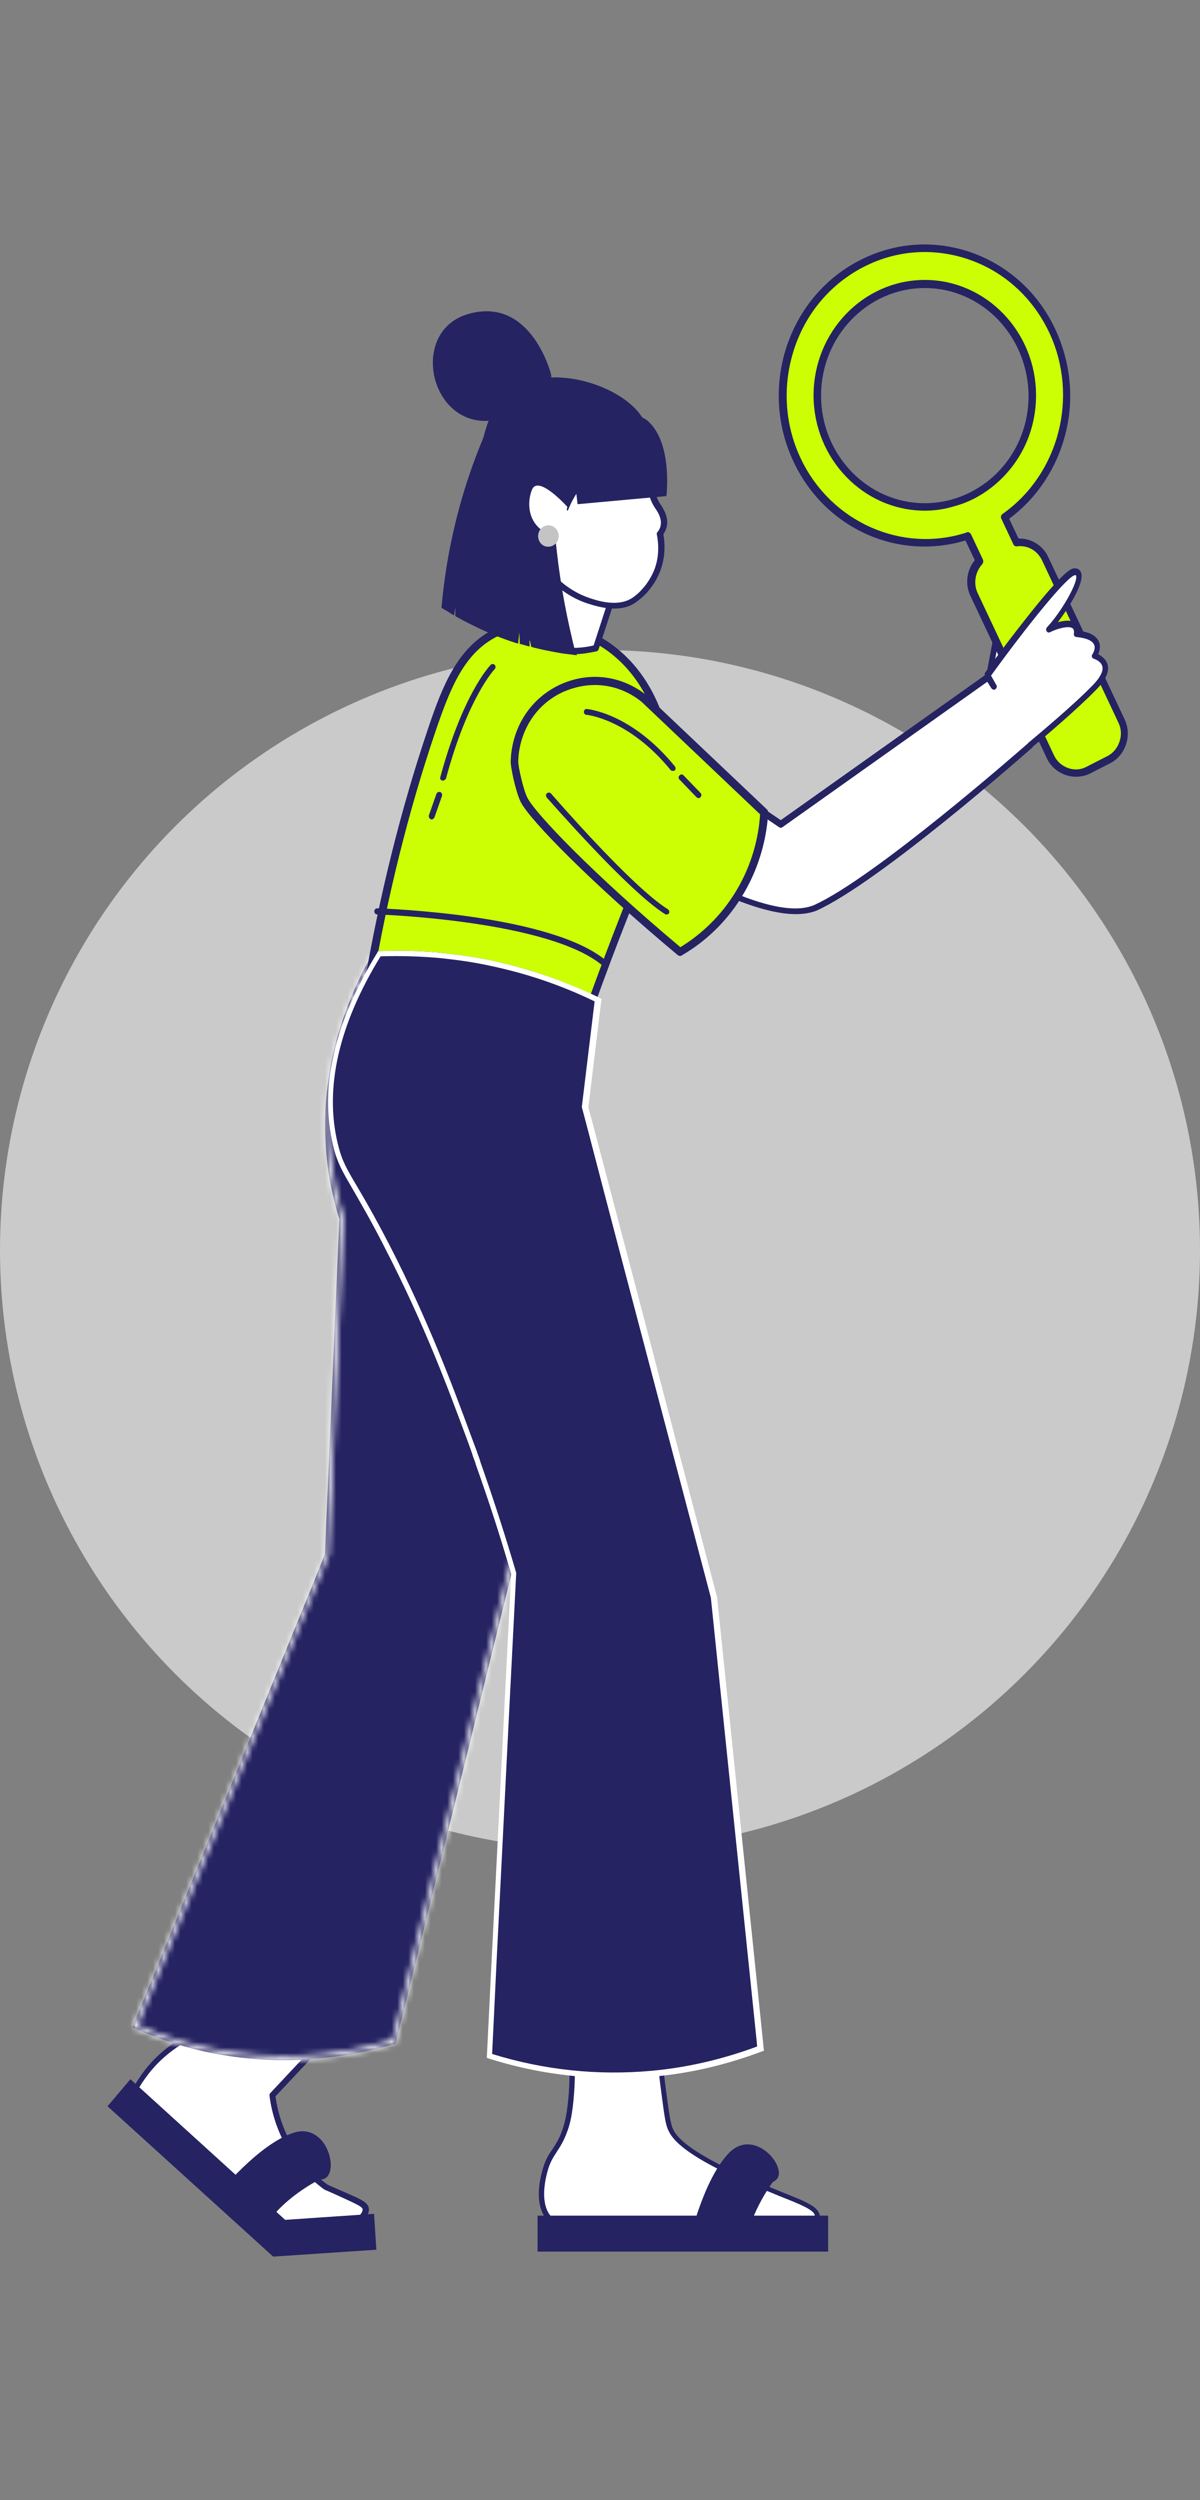 <svg width="216" height="450" viewBox="0 0 216 450" fill="none" xmlns="http://www.w3.org/2000/svg">
<rect x="0" y="0" width="216" height="450" fill="#808080" stroke="none"/>
<circle cx="108" cy="225" r="108" fill="#CACACA"/>
<path d="M177.891 122.424C177.891 122.424 179.916 112.1 180.253 108.95C180.59 105.8 183.29 108.25 183.29 110.35C183.29 112.45 184.64 116.3 184.64 117.991C184.584 119.741 177.891 122.424 177.891 122.424Z" fill="white"/>
<path d="M177.879 123.001C177.766 123.001 177.654 122.943 177.541 122.885C177.373 122.768 177.316 122.535 177.373 122.36C177.373 122.243 179.398 111.977 179.735 108.944C179.96 107.078 180.916 106.961 181.31 106.961C182.547 107.019 183.785 108.769 183.785 110.402C183.785 111.452 184.122 112.969 184.516 114.427C184.854 115.827 185.135 117.168 185.135 118.043C185.135 120.027 179.735 122.301 178.104 122.943C177.991 122.943 177.935 123.001 177.879 123.001ZM181.197 108.011C180.916 108.011 180.804 108.536 180.747 109.002C180.466 111.569 179.116 118.918 178.554 121.543C181.366 120.318 184.066 118.743 184.066 117.985C184.066 117.227 183.785 115.944 183.447 114.602C183.11 113.085 182.716 111.452 182.716 110.286C182.716 109.236 181.76 108.011 181.197 108.011Z" fill="#252362"/>
<path d="M201.851 129.712L188.126 100.547C187.17 98.506 185.033 97.397 182.952 97.631L180.814 93.081C191.164 85.79 195.045 71.558 189.42 59.542C183.233 46.36 167.934 40.935 155.222 47.351C142.51 53.767 137.279 69.633 143.466 82.815C149.091 94.773 162.309 100.372 174.177 96.464L176.314 101.014C174.852 102.589 174.402 104.98 175.358 107.022L189.083 136.186C190.32 138.811 193.357 139.861 195.888 138.636L199.544 136.77C202.019 135.486 203.032 132.278 201.851 129.712ZM171.421 90.573C169.846 90.981 168.159 91.215 166.471 91.215C155.784 91.215 147.122 82.232 147.122 71.15C147.122 60.067 155.784 51.084 166.471 51.084C177.158 51.084 185.82 60.067 185.82 71.15C185.82 77.682 182.783 83.515 178.114 87.19C176.089 88.765 173.84 89.931 171.421 90.573Z" fill="#CCFF03"/>
<path d="M193.632 139.803C193.014 139.803 192.339 139.686 191.72 139.453C190.257 138.928 189.076 137.878 188.401 136.42L174.677 107.255C173.665 105.155 174.002 102.589 175.464 100.839L173.777 97.281C167.984 99.031 161.74 98.681 156.172 96.231C150.322 93.665 145.597 88.998 142.841 83.107C139.748 76.574 139.354 69.166 141.604 62.342C143.91 55.459 148.635 49.918 154.934 46.768C161.234 43.56 168.377 43.152 174.958 45.485C181.595 47.876 186.939 52.776 189.976 59.309C192.732 65.258 193.407 71.966 191.72 78.324C190.145 84.39 186.545 89.756 181.652 93.373L183.339 96.931C185.589 96.873 187.726 98.156 188.683 100.256L202.407 129.42C203.082 130.82 203.194 132.453 202.688 133.97C202.182 135.486 201.169 136.711 199.763 137.411L196.107 139.278C195.376 139.628 194.476 139.803 193.632 139.803ZM174.171 95.764C174.396 95.764 174.677 95.939 174.79 96.173L176.927 100.722C177.039 101.014 176.983 101.306 176.814 101.539C175.521 102.939 175.183 105.039 175.971 106.73L189.695 135.895C190.201 137.003 191.101 137.819 192.226 138.228C193.351 138.636 194.532 138.578 195.601 137.994L199.257 136.128C200.326 135.603 201.113 134.67 201.507 133.503C201.901 132.337 201.844 131.112 201.282 130.003L187.558 100.839C186.714 99.089 184.97 98.097 183.058 98.331C182.777 98.389 182.495 98.214 182.383 97.922L180.245 93.373C180.077 93.081 180.189 92.673 180.47 92.498C190.651 85.323 194.251 71.325 188.851 59.834C185.926 53.651 180.864 48.984 174.565 46.768C168.265 44.551 161.515 44.96 155.553 47.993C149.591 51.026 145.091 56.276 142.954 62.809C140.816 69.341 141.21 76.341 144.135 82.524C149.535 93.956 162.359 99.672 174.058 95.823C174.058 95.764 174.115 95.764 174.171 95.764ZM166.465 91.915C155.44 91.915 146.441 82.582 146.441 71.15C146.441 59.717 155.44 50.384 166.465 50.384C177.489 50.384 186.489 59.717 186.489 71.15C186.489 77.741 183.564 83.749 178.502 87.715C176.421 89.348 174.115 90.515 171.64 91.156C169.896 91.681 168.209 91.915 166.465 91.915ZM166.465 51.843C156.172 51.843 147.791 60.534 147.791 71.208C147.791 81.882 156.172 90.573 166.465 90.573C168.096 90.573 169.727 90.34 171.246 89.931C173.552 89.29 175.746 88.182 177.658 86.723C182.383 83.049 185.139 77.391 185.139 71.266C185.083 60.534 176.758 51.843 166.465 51.843Z" fill="#252362"/>
<path d="M64.605 360.4C59.401 365.975 54.197 371.55 48.99 377.067C49.277 379.154 49.994 382.85 52.355 386.739C54.472 390.293 57.074 392.472 58.659 393.604C60.505 394.368 62.067 395.092 63.398 395.712C64.96 396.436 65.657 396.802 65.809 397.494C65.98 398.536 64.577 399.615 64.091 399.995C62.364 401.327 60.628 401.49 58.669 401.726C50.615 402.74 49.222 403 47.356 401.886C46.947 401.619 46.768 401.454 45.229 400.145C36.382 392.149 35.705 391.138 32.654 388.986C30.366 387.371 29.854 387.286 28.368 385.915C26.703 384.379 23.612 381.528 23.807 378.01C23.886 376.427 24.613 375.331 25.815 373.68C27.013 371.972 29.282 369.263 33.267 367.034C38.931 361.607 44.593 356.179 50.257 350.751C55.058 353.967 59.803 357.185 64.605 360.4Z" fill="white"/>
<path d="M51.273 403.11C49.252 403.233 48.284 403.058 47.174 402.365C46.709 402.101 46.471 401.882 44.988 400.569C41.726 397.67 39.582 395.637 38.037 394.212C35.362 391.744 34.352 390.812 32.472 389.465C31.594 388.875 31.006 388.444 30.481 388.125C29.606 387.593 29.078 387.216 28.07 386.342C26.347 384.752 23.137 381.791 23.374 378.037C23.5 376.276 24.332 375.057 25.478 373.409C27.406 370.663 29.926 368.406 33.036 366.64L49.973 350.419C50.131 350.234 50.412 350.217 50.59 350.381L64.939 360.03C65.058 360.14 65.12 360.253 65.186 360.424C65.196 360.599 65.147 360.719 65.041 360.842L49.584 377.324C50.05 380.568 51.133 383.775 52.867 386.534C54.482 389.182 56.526 391.454 58.993 393.233C60.551 393.899 62.113 394.622 63.672 395.287C65.234 396.011 66.162 396.48 66.383 397.402C66.631 398.789 65.062 399.936 64.468 400.381C62.632 401.778 60.786 402.007 58.828 402.243L57.375 402.448C54.522 402.796 52.62 403.028 51.273 403.11ZM50.309 351.392L33.588 367.424C33.532 367.428 33.535 367.486 33.479 367.489C30.477 369.191 28.067 371.382 26.188 374.009C24.989 375.718 24.368 376.691 24.279 378.099C24.068 381.326 27.043 384.126 28.648 385.606C29.54 386.429 30.065 386.747 30.884 387.282C31.409 387.601 31.997 388.033 32.875 388.622C34.87 390.021 35.88 390.953 38.559 393.479C40.104 394.905 42.247 396.937 45.51 399.836C46.993 401.149 47.171 401.313 47.521 401.526C49.152 402.479 50.381 402.288 57.094 401.471L58.547 401.266C60.505 401.031 62.127 400.816 63.748 399.607C65.099 398.59 65.29 397.994 65.27 397.645C65.191 397.24 64.554 396.928 63.163 396.253C61.602 395.53 60.039 394.806 58.481 394.141C58.425 394.144 58.421 394.086 58.365 394.089C55.78 392.201 53.617 389.819 51.939 387.057C50.136 384.069 48.927 380.636 48.504 377.156C48.494 376.981 48.544 376.861 48.65 376.738L63.839 360.506L50.309 351.392Z" fill="#252362"/>
<path d="M57.574 392.034C57.574 392.034 50.719 395.313 47.641 400.643L39.335 395.243C39.335 395.243 46.6 386.27 52.845 384.138C59.146 382.003 61.148 392.46 57.574 392.034Z" fill="#252362"/>
<path d="M47.682 400.93L38.966 395.264L39.125 395.079C39.442 394.709 46.495 385.982 52.744 383.908C54.788 383.2 56.621 383.732 58.011 385.401C59.405 387.128 59.953 389.842 59.194 391.349C58.837 392.013 58.292 392.339 57.556 392.266C56.898 392.598 50.66 395.84 47.784 400.749L47.682 400.93ZM39.636 395.165L47.533 400.296C50.677 395.138 57.364 391.869 57.417 391.807L57.473 391.804L57.529 391.8C58.097 391.883 58.477 391.626 58.787 391.14C59.398 389.992 59.088 387.498 57.635 385.716C56.422 384.211 54.761 383.728 52.882 384.368C47.298 386.226 40.799 393.808 39.636 395.165Z" fill="#252362"/>
<path d="M23.447 374.641L51.186 399.844L66.956 398.771L67.342 404.592L57.187 405.324L49.218 405.866L43.217 400.385L19.699 379.076L23.447 374.641Z" fill="#252362"/>
<path d="M49.171 406.165L19.355 379.101L23.473 374.234L51.331 399.547L67.325 398.46L67.748 404.922L49.171 406.165ZM20.197 379.05L43.481 400.198L49.419 405.566L67.153 404.373L66.8 399.135L51.142 400.201L23.523 375.108L20.197 379.05Z" fill="#252362"/>
<path d="M100.46 183.043C98.887 205.928 97.369 228.809 95.795 251.694C95.337 258.501 94.878 265.307 94.42 272.113C87.366 300.648 80.368 329.179 73.311 357.656C72.482 360.92 71.71 364.181 70.882 367.445C63.793 369.569 51.931 371.925 37.972 369.09C32.673 368.009 28.074 366.359 24.26 364.662C26.584 358.97 28.905 353.219 31.229 347.527C34.144 340.338 37.115 333.146 40.03 325.957C44.13 315.833 48.286 305.705 52.386 295.581C54.462 290.488 56.542 285.454 58.562 280.364C58.665 280.183 58.711 280.005 58.813 279.823C59.433 265.937 59.997 252.053 60.617 238.167C60.881 231.898 61.144 225.63 61.461 219.3C60.913 217.58 60.411 215.682 60.011 213.602C59.536 211.177 59.163 208.57 59.007 205.833C58.039 189.764 64.143 177.239 67.791 171.058C78.716 175.012 89.588 179.027 100.46 183.043Z" fill="#252362"/>
<mask id="path-13-inside-1_16716_122007" fill="white">
<path d="M55.082 370.68C49.301 371.031 43.589 370.617 37.95 369.498C33.279 368.555 28.63 367.025 24.183 365.074L23.836 364.92L53.592 291.825C55.177 287.989 56.758 284.095 58.286 280.263C58.333 280.085 58.438 279.961 58.484 279.783L61.086 219.437C60.531 217.601 60.029 215.703 59.64 213.799C59.098 211.202 58.781 208.591 58.632 205.971C57.727 191.008 62.939 178.654 67.459 170.959L67.611 170.658L100.855 182.842L94.778 272.265L71.197 367.833L70.975 367.905C65.713 369.451 60.358 370.36 55.082 370.68ZM24.826 364.509C29.102 366.412 33.576 367.835 38.076 368.731C48.73 370.89 59.684 370.401 70.596 367.169L94.091 272.073L100.095 183.355L67.997 171.511C63.587 179.141 58.582 191.19 59.411 205.807C59.56 208.427 59.877 211.038 60.412 213.518C60.802 215.423 61.248 217.324 61.859 219.157L61.862 219.215L59.224 279.914L59.171 279.975C59.069 280.157 59.023 280.335 58.92 280.516C57.336 284.352 55.754 288.246 54.226 292.079L24.826 364.509Z"/>
</mask>
<path d="M55.082 370.68C49.301 371.031 43.589 370.617 37.95 369.498C33.279 368.555 28.63 367.025 24.183 365.074L23.836 364.92L53.592 291.825C55.177 287.989 56.758 284.095 58.286 280.263C58.333 280.085 58.438 279.961 58.484 279.783L61.086 219.437C60.531 217.601 60.029 215.703 59.64 213.799C59.098 211.202 58.781 208.591 58.632 205.971C57.727 191.008 62.939 178.654 67.459 170.959L67.611 170.658L100.855 182.842L94.778 272.265L71.197 367.833L70.975 367.905C65.713 369.451 60.358 370.36 55.082 370.68ZM24.826 364.509C29.102 366.412 33.576 367.835 38.076 368.731C48.73 370.89 59.684 370.401 70.596 367.169L94.091 272.073L100.095 183.355L67.997 171.511C63.587 179.141 58.582 191.19 59.411 205.807C59.56 208.427 59.877 211.038 60.412 213.518C60.802 215.423 61.248 217.324 61.859 219.157L61.862 219.215L59.224 279.914L59.171 279.975C59.069 280.157 59.023 280.335 58.92 280.516C57.336 284.352 55.754 288.246 54.226 292.079L24.826 364.509Z" fill="#252362"/>
<path d="M37.95 369.498L37.346 372.44L37.356 372.442L37.95 369.498ZM24.183 365.074L22.955 367.816L22.962 367.82L22.969 367.823L24.183 365.074ZM23.836 364.92L21.059 363.797L19.964 366.486L22.608 367.662L23.836 364.92ZM53.592 291.825L50.821 290.688L50.818 290.695L50.815 290.702L53.592 291.825ZM58.286 280.263L61.072 281.365L61.142 281.189L61.189 281.006L58.286 280.263ZM58.484 279.783L61.387 280.527L61.467 280.219L61.481 279.901L58.484 279.783ZM61.086 219.437L64.083 219.555L64.105 219.046L63.957 218.559L61.086 219.437ZM59.64 213.799L62.578 213.186L62.576 213.175L59.64 213.799ZM58.632 205.971L61.627 205.789L61.626 205.778L58.632 205.971ZM67.459 170.959L70.043 172.472L70.092 172.388L70.136 172.302L67.459 170.959ZM67.611 170.658L68.652 167.84L66.141 166.919L64.933 169.315L67.611 170.658ZM100.855 182.842L103.847 183.034L103.999 180.795L101.896 180.024L100.855 182.842ZM94.778 272.265L97.69 272.974L97.752 272.719L97.77 272.457L94.778 272.265ZM71.197 367.833L72.113 370.687L73.707 370.17L74.108 368.542L71.197 367.833ZM70.975 367.905L71.81 370.784L71.851 370.772L71.891 370.759L70.975 367.905ZM24.826 364.509L22.048 363.389L20.957 366.076L23.598 367.252L24.826 364.509ZM38.076 368.731L38.682 365.79L38.672 365.788L38.076 368.731ZM70.596 367.169L71.437 370.046L73.093 369.555L73.507 367.878L70.596 367.169ZM94.091 272.073L97.003 272.783L97.066 272.527L97.084 272.264L94.091 272.073ZM100.095 183.355L103.088 183.547L103.239 181.313L101.143 180.54L100.095 183.355ZM67.997 171.511L69.044 168.695L66.672 167.82L65.402 170.016L67.997 171.511ZM60.412 213.518L63.351 212.905L63.347 212.89L63.344 212.874L60.412 213.518ZM61.859 219.157L64.853 218.975L64.831 218.576L64.704 218.198L61.859 219.157ZM61.862 219.215L64.858 219.334L64.865 219.184L64.856 219.034L61.862 219.215ZM59.224 279.914L61.498 281.861L62.175 281.071L62.22 280.032L59.224 279.914ZM59.171 279.975L56.897 278.028L56.705 278.252L56.56 278.509L59.171 279.975ZM58.92 280.516L56.309 279.05L56.219 279.21L56.149 279.379L58.92 280.516ZM54.226 292.079L57.004 293.199L57.008 293.19L57.011 293.182L54.226 292.079ZM54.912 367.685C49.395 368.02 43.941 367.626 38.545 366.555L37.356 372.442C43.238 373.609 49.206 374.042 55.252 373.676L54.912 367.685ZM38.555 366.557C34.117 365.66 29.672 364.201 25.396 362.325L22.969 367.823C27.588 369.849 32.44 371.449 37.346 372.44L38.555 366.557ZM25.41 362.332L25.064 362.177L22.608 367.662L22.955 367.816L25.41 362.332ZM26.613 366.042L56.369 292.948L50.815 290.702L21.059 363.797L26.613 366.042ZM56.363 292.962C57.953 289.115 59.538 285.21 61.072 281.365L55.501 279.16C53.977 282.981 52.401 286.863 50.821 290.688L56.363 292.962ZM61.189 281.006C61.151 281.151 61.108 281.262 61.08 281.326C61.057 281.377 61.038 281.415 61.062 281.365C61.076 281.34 61.133 281.227 61.19 281.096C61.252 280.954 61.327 280.761 61.387 280.527L55.581 279.04C55.619 278.894 55.663 278.784 55.691 278.72C55.713 278.668 55.733 278.631 55.708 278.68C55.695 278.706 55.637 278.819 55.581 278.949C55.519 279.092 55.444 279.285 55.383 279.519L61.189 281.006ZM61.481 279.901L64.083 219.555L58.09 219.32L55.488 279.665L61.481 279.901ZM63.957 218.559C63.422 216.789 62.946 214.981 62.578 213.186L56.701 214.411C57.113 216.425 57.64 218.414 58.215 220.316L63.957 218.559ZM62.576 213.175C62.069 210.742 61.768 208.282 61.627 205.789L55.638 206.152C55.794 208.901 56.128 211.661 56.703 214.422L62.576 213.175ZM61.626 205.778C60.769 191.612 65.705 179.858 70.043 172.472L64.874 169.446C60.173 177.451 54.685 190.404 55.639 206.164L61.626 205.778ZM70.136 172.302L70.288 172L64.933 169.315L64.782 169.617L70.136 172.302ZM66.569 173.476L99.813 185.66L101.896 180.024L68.652 167.84L66.569 173.476ZM97.862 182.65L91.785 272.073L97.77 272.457L103.847 183.034L97.862 182.65ZM91.866 271.557L68.285 367.125L74.108 368.542L97.69 272.974L91.866 271.557ZM70.281 364.98L70.059 365.051L71.891 370.759L72.113 370.687L70.281 364.98ZM70.141 365.026C65.1 366.507 59.969 367.379 54.912 367.685L55.252 373.676C60.747 373.342 66.325 372.396 71.81 370.784L70.141 365.026ZM23.598 367.252C28.073 369.243 32.759 370.734 37.479 371.674L38.672 365.788C34.392 364.936 30.13 363.581 26.054 361.767L23.598 367.252ZM37.469 371.672C48.615 373.931 60.067 373.414 71.437 370.046L69.754 364.292C59.302 367.388 48.844 367.849 38.682 365.79L37.469 371.672ZM73.507 367.878L97.003 272.783L91.18 271.364L67.684 366.459L73.507 367.878ZM97.084 272.264L103.088 183.547L97.103 183.164L91.099 271.882L97.084 272.264ZM101.143 180.54L69.044 168.695L66.95 174.327L99.048 186.171L101.143 180.54ZM65.402 170.016C60.814 177.953 55.543 190.591 56.417 205.988L62.406 205.625C61.621 191.789 66.359 180.329 70.592 173.006L65.402 170.016ZM56.417 205.988C56.573 208.733 56.906 211.501 57.48 214.162L63.344 212.874C62.848 210.574 62.548 208.122 62.406 205.625L56.417 205.988ZM57.474 214.13C57.873 216.082 58.347 218.117 59.013 220.116L64.704 218.198C64.149 216.531 63.731 214.763 63.351 212.905L57.474 214.13ZM58.864 219.338L58.867 219.397L64.856 219.034L64.853 218.975L58.864 219.338ZM58.865 219.096L56.227 279.795L62.22 280.032L64.858 219.334L58.865 219.096ZM56.95 277.966L56.897 278.028L61.445 281.923L61.498 281.861L56.95 277.966ZM56.56 278.509C56.405 278.783 56.303 279.039 56.274 279.109C56.229 279.219 56.257 279.143 56.309 279.05L61.531 281.983C61.686 281.708 61.788 281.453 61.817 281.383C61.862 281.273 61.834 281.349 61.782 281.442L56.56 278.509ZM56.149 279.379C54.56 283.226 52.974 287.132 51.441 290.976L57.011 293.182C58.535 289.361 60.112 285.478 61.691 281.653L56.149 279.379ZM51.448 290.959L22.048 363.389L27.605 365.629L57.004 293.199L51.448 290.959Z" fill="white" mask="url(#path-13-inside-1_16716_122007)"/>
<path d="M118.221 362.153C118.39 365.478 118.727 370.32 119.515 376.211C120.021 380.235 120.302 382.277 120.808 383.269C121.483 384.668 123.452 387.993 139.032 394.234C143.87 396.159 147.244 397.267 147.188 398.842C147.188 399.251 146.963 400.126 144.095 401.234C137.514 403.8 133.239 401.117 123.733 400.767C121.483 400.709 122.833 400.884 111.021 401.234C103.99 401.409 100.447 401.292 98.703 399.017C96.453 396.043 98.028 391.026 98.253 390.21C99.153 387.352 100.39 386.943 101.628 383.619C102.134 382.335 102.64 380.527 102.922 376.561C103.315 370.495 102.809 364.545 102.078 359.82C107.478 360.695 112.821 361.454 118.221 362.153Z" fill="white"/>
<path d="M138.219 402.861C136.307 402.861 134.338 402.57 132.2 402.22C129.782 401.87 127.082 401.403 123.651 401.286C122.695 401.228 122.413 401.286 121.401 401.345C120.051 401.403 117.632 401.578 110.939 401.753C103.683 401.928 100.083 401.811 98.283 399.362C96.09 396.503 97.215 391.954 97.777 390.146C98.227 388.629 98.79 387.754 99.408 386.879C99.971 386.004 100.59 385.129 101.152 383.554C101.602 382.329 102.108 380.521 102.389 376.672C102.727 371.597 102.446 365.997 101.546 360.048C101.546 359.873 101.546 359.756 101.658 359.64C101.771 359.523 101.883 359.465 102.052 359.523L118.195 361.739C118.42 361.798 118.589 361.973 118.589 362.206C118.814 366.814 119.264 371.539 119.882 376.263C120.389 379.996 120.67 382.213 121.12 383.146C121.626 384.254 123.257 387.521 139.119 393.879C139.681 394.112 140.3 394.345 140.806 394.579C145.081 396.27 147.612 397.262 147.556 399.012C147.5 400.061 146.431 400.995 144.181 401.87C142.1 402.57 140.131 402.861 138.219 402.861ZM122.863 400.353C123.088 400.353 123.37 400.353 123.707 400.353C127.138 400.47 129.894 400.878 132.369 401.286C136.7 401.986 139.85 402.453 143.9 400.82C146.431 399.828 146.656 399.07 146.656 398.837C146.712 397.787 143.844 396.678 140.469 395.337C139.906 395.104 139.344 394.87 138.781 394.637C122.582 388.162 120.895 384.721 120.276 383.379C119.77 382.388 119.545 380.463 118.982 376.205C118.364 371.655 117.97 366.989 117.745 362.498L102.614 360.456C103.458 366.231 103.683 371.655 103.346 376.613C103.064 380.638 102.558 382.504 102.052 383.788C101.433 385.479 100.758 386.471 100.196 387.346C99.633 388.221 99.127 388.979 98.677 390.379C98.171 392.07 97.159 396.27 99.015 398.72C100.59 400.82 104.021 400.936 110.939 400.761C117.576 400.586 120.051 400.411 121.345 400.353C122.076 400.411 122.413 400.353 122.863 400.353Z" fill="#252362"/>
<path d="M139.02 392.487C139.02 392.487 134.351 398.67 133.957 404.794L124.227 403.92C124.227 403.92 126.758 392.487 131.426 387.646C136.038 382.863 142.451 391.204 139.02 392.487Z" fill="#252362"/>
<path d="M134.128 405.078L123.891 404.145L123.947 403.912C124.059 403.445 126.534 392.363 131.203 387.521C132.721 385.946 134.634 385.538 136.546 386.413C138.571 387.288 140.202 389.505 140.202 391.138C140.202 391.896 139.809 392.421 139.134 392.713C138.684 393.296 134.521 399.129 134.128 404.845V405.078ZM124.453 403.737L133.734 404.553C134.24 398.487 138.796 392.421 138.852 392.363L138.909 392.304H138.965C139.471 392.071 139.752 391.721 139.752 391.138C139.809 389.796 138.402 387.755 136.378 386.821C134.634 386.063 132.946 386.413 131.54 387.871C127.378 392.188 124.903 401.987 124.453 403.737Z" fill="#252362"/>
<path d="M148.802 399.133H97.055V404.966H148.802V399.133Z" fill="#252362"/>
<path d="M149.068 405.264H96.758V398.789H149.068V405.264ZM97.32 404.68H148.505V399.431H97.32V404.68Z" fill="#252362"/>
<path d="M78.439 234.351C78.608 234.526 78.946 234.701 79.283 234.701C80.014 234.701 80.577 233.768 80.746 233.418C80.746 233.36 80.802 233.36 80.802 233.301C81.533 232.076 82.883 230.326 84.908 227.877C84.908 227.877 83.108 230.735 81.533 233.185C80.746 234.468 80.014 235.634 79.564 236.276C79.115 236.976 78.496 238.318 79.002 239.192C79.002 239.192 79.227 239.601 79.733 239.776C81.364 240.301 84.964 234.526 86.708 231.61C85.245 234.934 80.071 242.051 82.827 243.275C83.558 243.625 84.739 242.459 86.033 240.592C88.339 237.384 91.039 231.96 92.67 228.577C92.558 227.118 92.501 225.718 92.389 224.26C87.777 221.46 85.639 223.152 83.952 224.552C82.377 225.835 81.027 227.468 80.014 228.985C78.552 231.376 77.821 233.651 78.439 234.351Z" fill="white"/>
<path d="M83.169 243.912C83.001 243.912 82.832 243.854 82.663 243.795C82.157 243.562 81.763 243.154 81.594 242.629C81.313 241.754 81.538 240.646 82.044 239.362C80.638 240.704 80.019 240.471 79.626 240.354C78.951 240.121 78.557 239.537 78.557 239.479C77.826 238.196 78.726 236.504 79.176 235.863C79.288 235.688 79.401 235.513 79.513 235.279C79.457 235.279 79.401 235.279 79.401 235.279C78.838 235.279 78.332 234.988 78.051 234.696C77.038 233.53 78.276 230.613 79.626 228.513C80.413 227.288 81.763 225.538 83.675 223.905C85.419 222.505 87.781 220.522 92.787 223.614C92.956 223.73 93.069 223.905 93.125 224.139L93.406 228.455C93.406 228.572 93.406 228.688 93.35 228.805C91.55 232.596 88.906 237.729 86.657 240.937C85.138 242.979 84.069 243.912 83.169 243.912ZM86.769 230.963C86.882 230.963 86.994 230.963 87.05 231.021C87.332 231.196 87.444 231.546 87.332 231.896C86.938 232.771 86.319 233.938 85.644 235.104C84.238 237.613 82.326 240.996 82.775 242.279C82.832 242.454 82.944 242.571 83.113 242.629C83.113 242.629 83.732 242.746 85.588 240.179C87.838 236.971 90.594 231.488 92.113 228.397L91.888 224.605C87.838 222.272 86.038 223.73 84.463 225.014C82.663 226.472 81.426 228.163 80.638 229.272C78.951 231.896 78.726 233.588 78.951 233.821C79.007 233.88 79.176 233.996 79.344 233.996C79.626 233.996 79.907 233.646 80.301 233.063C80.301 233.063 80.301 233.063 80.301 233.005L80.357 232.888C81.144 231.605 82.494 229.855 84.519 227.405C84.744 227.172 85.138 227.113 85.363 227.288C85.644 227.522 85.7 227.872 85.532 228.163C85.532 228.163 83.732 231.021 82.157 233.471C81.369 234.754 80.638 235.921 80.188 236.563C79.738 237.321 79.344 238.313 79.626 238.779C79.626 238.779 79.794 239.012 80.019 239.071C80.019 239.071 81.369 239.421 86.207 231.138C86.319 231.08 86.544 230.963 86.769 230.963Z" fill="#252362"/>
<path d="M92.92 137.175C87.127 131.633 77.79 136.358 78.352 144.466C79.027 153.507 79.534 162.781 79.984 172.289C80.659 188.212 80.94 203.495 80.883 218.193C80.94 218.193 80.996 218.193 81.052 218.135V218.193C80.377 221.81 81.165 221.168 80.377 227.001C80.265 227.643 80.209 228.343 80.096 228.926C79.815 230.968 79.702 232.717 80.49 233.184C80.546 233.184 80.659 233.242 80.827 233.301C80.94 233.301 81.109 233.301 81.277 233.242C81.39 233.242 81.502 233.184 81.558 233.184C81.952 233.067 82.346 232.834 82.346 232.834C82.74 232.601 84.258 230.326 85.721 226.768C86.396 227.934 87.521 230.151 87.633 233.184C87.746 236.1 86.902 238.375 86.621 239.134C86.396 239.659 86.227 240.125 86.002 240.592C84.821 243.042 83.527 244.267 84.146 245.55C84.427 246.133 84.99 246.483 85.496 246.541C87.24 246.833 88.983 243.917 89.996 242.225C91.008 240.592 92.302 237.909 93.033 234.176L92.695 228.576C92.583 227.118 92.527 225.718 92.414 224.26C92.246 221.46 92.077 218.66 91.908 215.86C91.964 215.86 92.02 215.86 92.077 215.802C93.202 203.961 94.383 192.12 95.508 180.221L92.92 137.175Z" fill="white"/>
<path d="M85.795 247.067C85.682 247.067 85.57 247.067 85.457 247.009C84.726 246.892 84.051 246.367 83.77 245.667C83.264 244.559 83.882 243.451 84.614 242.109C84.951 241.584 85.289 240.942 85.626 240.243C85.851 239.776 86.076 239.309 86.245 238.843C86.526 238.143 87.37 235.926 87.201 233.126C87.089 230.968 86.47 229.218 85.851 227.877C84.614 230.677 83.207 232.893 82.645 233.185C82.589 233.243 82.195 233.418 81.745 233.593C81.689 233.593 81.576 233.651 81.408 233.71C81.183 233.768 81.014 233.768 80.789 233.768C80.564 233.768 80.395 233.71 80.226 233.593C79.102 232.951 79.27 231.027 79.551 228.752C79.608 228.46 79.608 228.168 79.664 227.877C79.72 227.527 79.776 227.177 79.833 226.827C80.226 223.852 80.226 222.627 80.226 221.577C80.226 220.644 80.226 219.944 80.451 218.369C80.395 218.253 80.339 218.136 80.339 218.019C80.395 202.795 80.114 187.397 79.439 172.173C79.045 162.957 78.483 153.566 77.808 144.35C77.527 140.383 79.495 136.767 82.983 135.017C86.47 133.267 90.407 133.851 93.219 136.592C93.332 136.709 93.388 136.825 93.388 136.942L95.976 179.989V180.047L92.545 215.628C92.545 215.744 92.488 215.861 92.432 215.919L93.501 233.943C93.501 234.001 93.501 234.06 93.501 234.06C92.938 237.093 91.87 239.834 90.407 242.284C89.451 244.267 87.764 247.067 85.795 247.067ZM85.851 226.244C86.02 226.244 86.189 226.36 86.301 226.477C87.145 227.877 88.157 230.21 88.27 233.126C88.439 236.16 87.539 238.551 87.201 239.309C87.032 239.834 86.807 240.301 86.526 240.826C86.189 241.584 85.795 242.226 85.457 242.751C84.726 244.034 84.389 244.676 84.614 245.259C84.782 245.667 85.232 245.9 85.57 245.959C86.976 246.192 88.72 243.334 89.563 241.934C90.97 239.601 91.926 236.976 92.488 234.118L91.363 215.803C91.363 215.628 91.42 215.453 91.532 215.336L94.907 180.164L92.32 137.35C89.788 135.075 86.414 134.609 83.376 136.125C80.283 137.7 78.539 140.85 78.82 144.408C79.495 153.624 80.058 163.015 80.451 172.231C81.126 187.28 81.408 202.62 81.351 217.669C81.464 217.786 81.52 217.961 81.52 218.136V218.194C81.183 219.944 81.183 220.644 81.239 221.577C81.239 222.627 81.295 223.91 80.845 226.944C80.789 227.294 80.733 227.643 80.676 227.993C80.62 228.285 80.62 228.577 80.564 228.868C80.451 229.86 80.114 232.251 80.676 232.601C80.733 232.601 80.789 232.601 80.845 232.66C80.958 232.66 81.07 232.66 81.183 232.601C81.295 232.601 81.351 232.543 81.408 232.543C81.745 232.426 82.083 232.251 82.139 232.193C82.42 231.96 83.882 229.802 85.289 226.419C85.457 226.36 85.626 226.244 85.851 226.244C85.851 226.244 85.795 226.244 85.851 226.244Z" fill="#252362"/>
<path d="M102.161 192.831C106.773 179.065 110.935 168.275 113.916 160.867C115.21 157.717 117.797 152.759 118.979 145.526C119.822 140.218 120.722 134.152 117.966 127.386C117.179 125.403 114.254 118.637 106.885 114.845C105.761 114.262 97.267 110.062 89.393 113.795C82.98 116.828 80.281 123.595 77.637 131.586C73.981 142.435 69.537 157.834 66.219 177.607C78.199 182.682 90.18 187.756 102.161 192.831Z" fill="#CCFF03"/>
<path d="M102.182 193.581C102.069 193.581 102.013 193.581 101.901 193.523L65.959 178.299C65.677 178.182 65.452 177.832 65.509 177.482C68.265 161.384 72.09 145.868 76.983 131.344C79.683 123.236 82.495 116.295 89.132 113.146C97.063 109.412 105.557 113.379 107.188 114.195C110.731 116.004 115.569 119.737 118.606 127.086C121.531 134.144 120.462 140.502 119.675 145.635C118.719 151.643 116.806 156.017 115.4 159.225C115.119 159.925 114.837 160.567 114.556 161.15C110.45 171.299 106.513 182.032 102.801 193.056C102.744 193.231 102.576 193.406 102.407 193.464C102.351 193.523 102.294 193.581 102.182 193.581ZM67.027 177.191L101.788 191.89C105.444 181.099 109.325 170.6 113.319 160.625C113.544 160.042 113.825 159.342 114.162 158.642C115.512 155.492 117.369 151.234 118.325 145.401C119.112 140.502 120.125 134.377 117.369 127.669C114.5 120.67 109.944 117.17 106.625 115.479C105.107 114.72 97.063 110.987 89.751 114.429C83.62 117.345 81.089 123.703 78.333 131.811C73.496 146.101 69.727 161.325 67.027 177.191Z" fill="#252362"/>
<path d="M136.809 368.627C131.803 370.494 125.223 372.419 117.292 373.177C104.805 374.343 94.568 372.069 88.043 370.027C88.324 364.078 88.662 358.128 88.943 352.178C89.956 332.522 90.912 312.865 91.924 293.208C92.093 289.883 92.262 286.558 92.43 283.234C90.181 275.534 87.987 268.826 86.018 263.227C85.85 262.702 85.624 262.177 85.456 261.652C85.456 261.652 85.456 261.652 85.456 261.594C85.062 260.427 84.612 259.319 84.218 258.269C80.956 249.52 76.737 238.145 69.594 224.205C63.126 211.606 61.607 211.256 60.37 205.948C57.22 192.824 63.013 180.166 68.244 171.592C71.731 171.475 75.556 171.534 79.662 171.942C81.181 172.117 82.7 172.292 84.162 172.525C87.424 173.05 90.518 173.75 93.387 174.509C98.955 176.083 103.736 178.008 107.561 179.875C106.773 186.291 105.986 192.707 105.199 199.123C109.867 216.855 114.536 234.587 119.204 252.319C121.398 260.602 123.591 268.943 125.729 277.226C126.629 280.609 127.472 283.992 128.372 287.317C128.597 289.592 128.822 291.866 129.104 294.2C129.61 299.157 130.116 304.174 130.622 309.132C131.466 317.239 132.31 325.347 133.153 333.455C134.335 344.771 135.516 356.086 136.697 367.402C136.753 367.869 136.809 368.277 136.809 368.627Z" fill="#252362"/>
<path d="M110.484 373.889C102.891 373.889 95.354 372.722 87.986 370.389L87.704 370.273L88.604 352.132C89.617 332.475 90.573 312.819 91.585 293.162C91.754 289.837 91.923 286.571 92.092 283.246C90.123 276.596 87.986 269.888 85.679 263.356V263.297C85.511 262.772 85.286 262.247 85.117 261.722V261.664C84.723 260.497 84.273 259.448 83.936 258.398C80.786 249.94 76.511 238.333 69.311 224.392C66.668 219.201 64.812 216.109 63.518 213.834C61.662 210.626 60.818 209.168 60.031 206.018C57.556 195.636 60.256 183.97 67.962 171.371L68.074 171.196H68.299C72.124 171.021 76.005 171.138 79.773 171.546C81.292 171.721 82.811 171.896 84.329 172.129C87.423 172.596 90.517 173.296 93.61 174.171C98.448 175.512 103.229 177.32 107.841 179.595L108.122 179.712L105.76 199.194L106.603 202.402C110.991 219.026 115.378 235.649 119.709 252.331L128.933 287.387L137.202 367.414C137.258 367.823 137.258 368.173 137.314 368.581L137.371 368.873L137.089 368.989C130.733 371.381 124.152 372.897 117.515 373.539C115.097 373.831 112.791 373.889 110.484 373.889ZM88.492 369.748C97.941 372.664 107.616 373.656 117.29 372.781C123.815 372.197 130.227 370.681 136.414 368.406C136.358 368.114 136.358 367.823 136.302 367.589L128.034 287.504L118.809 252.506C114.422 235.883 110.034 219.259 105.703 202.577L104.803 199.252L107.11 180.179C102.61 178.02 97.941 176.271 93.273 174.929C90.235 174.112 87.142 173.412 84.105 172.946C82.642 172.712 81.123 172.537 79.605 172.363C75.892 172.013 72.18 171.896 68.412 172.013C60.874 184.378 58.287 195.752 60.649 205.843C61.381 208.876 62.168 210.218 64.024 213.426C65.374 215.701 67.174 218.792 69.874 223.984C77.074 237.983 81.348 249.59 84.498 258.048C84.892 259.098 85.286 260.206 85.736 261.372V261.431C85.904 261.956 86.129 262.481 86.298 263.006V263.064C88.604 269.597 90.798 276.363 92.766 283.071V283.129V283.187C92.598 286.512 92.429 289.837 92.26 293.162C91.248 312.819 90.292 332.475 89.279 352.132L88.492 369.748Z" fill="#252362"/>
<path d="M107.298 116.643C106.004 116.993 103.698 117.518 100.886 116.993C96.779 116.235 94.136 113.843 93.18 112.793C94.136 111.044 95.092 109.06 95.936 106.786C96.498 105.327 96.948 103.928 97.286 102.586L110.785 105.969C109.604 109.469 108.423 113.085 107.298 116.643Z" fill="white"/>
<path d="M103.306 117.749C102.463 117.749 101.619 117.69 100.775 117.515C96.782 116.815 94.026 114.482 92.788 113.199C92.62 113.024 92.563 112.732 92.676 112.557C93.688 110.632 94.644 108.649 95.376 106.608C95.882 105.266 96.332 103.866 96.725 102.466C96.782 102.175 97.063 102 97.344 102.058L110.844 105.441C111.012 105.499 111.125 105.558 111.181 105.733C111.237 105.849 111.294 106.024 111.237 106.199L107.75 116.874C107.694 117.049 107.581 117.165 107.412 117.224C106.063 117.515 104.713 117.749 103.306 117.749ZM93.801 112.674C95.094 113.899 97.513 115.824 100.944 116.407C102.856 116.757 104.881 116.64 106.85 116.174L110.056 106.316L97.569 103.225C97.232 104.508 96.782 105.733 96.332 106.958C95.657 108.941 94.813 110.866 93.801 112.674Z" fill="#252362"/>
<path d="M108.602 74.289C113.608 76.331 115.745 81.93 116.083 82.747C117.489 86.305 116.645 88.346 118.445 91.204C118.782 91.729 119.795 93.188 119.457 94.704C119.345 95.346 119.007 95.812 118.782 96.104C119.007 97.212 119.401 100.129 118.108 103.162C117.376 104.853 116.364 106.02 116.083 106.312C115.408 107.07 114.62 107.711 114.058 108.061C111.245 109.811 107.421 108.586 105.902 108.061C101.852 106.72 99.321 103.978 98.084 102.403C97.577 102.054 97.015 101.587 96.396 101.004C90.996 95.579 88.971 83.097 95.44 76.972C98.702 73.881 104.158 72.422 108.602 74.289Z" fill="white"/>
<path d="M110.525 109.532C108.5 109.532 106.644 108.891 105.688 108.599C101.863 107.316 99.22 104.808 97.701 102.824C97.082 102.416 96.52 101.949 96.014 101.425C92.808 98.216 90.783 92.675 90.895 87.367C90.951 82.934 92.47 79.143 95.114 76.576C98.77 73.077 104.394 71.91 108.838 73.718C113.563 75.643 115.813 80.484 116.6 82.468C117.219 84.101 117.388 85.442 117.556 86.609C117.781 88.067 117.95 89.35 118.906 90.809L118.962 90.867C119.356 91.509 120.369 93.025 120.031 94.717C119.919 95.242 119.694 95.708 119.412 96.175C119.694 97.75 119.862 100.491 118.625 103.291C117.95 104.866 116.994 106.033 116.488 106.616C115.813 107.374 115.025 108.016 114.35 108.482C113.169 109.299 111.819 109.532 110.525 109.532ZM104.394 74.068C101.301 74.068 98.095 75.293 95.789 77.451C93.314 79.784 91.964 83.343 91.907 87.426C91.851 92.442 93.707 97.692 96.745 100.666C97.251 101.133 97.757 101.6 98.376 102.008C98.432 102.066 98.489 102.066 98.489 102.124C99.951 103.933 102.426 106.382 106.026 107.607C107.544 108.132 111.144 109.299 113.731 107.666C114.181 107.374 114.969 106.791 115.644 105.974C116.038 105.566 116.938 104.458 117.612 102.941C118.794 100.258 118.512 97.575 118.231 96.233C118.175 96.058 118.231 95.883 118.344 95.767C118.625 95.417 118.85 95.008 118.906 94.6C119.187 93.317 118.344 92.092 118.006 91.567L117.95 91.509C116.825 89.817 116.656 88.359 116.431 86.842C116.263 85.676 116.094 84.451 115.531 82.934C114.8 81.068 112.663 76.576 108.332 74.768C107.151 74.302 105.801 74.068 104.394 74.068Z" fill="#252362"/>
<path d="M117.609 81.183C117.609 81.183 117.047 77.683 114.909 74.825C110.241 68.584 96.404 65.609 90.779 71.675C88.305 74.358 87.405 78.85 86.73 82.233C86.28 84.508 86.111 86.491 86.055 87.891C86.055 87.891 87.405 94.482 96.798 102.706C96.967 102.823 97.248 103.115 97.529 102.998C99.61 102.59 98.429 89.174 98.429 89.174C99.61 89.932 100.791 90.632 102.029 91.39C103.041 89.057 104.672 86.257 107.485 85.382C111.591 84.099 115.528 87.891 117.328 86.082C118.284 85.091 117.947 83.166 117.609 81.183Z" fill="#252362"/>
<path d="M97.421 103.415C97.028 103.415 96.69 103.123 96.521 103.007C87.072 94.782 85.666 88.25 85.609 87.958V87.9V87.841C85.666 85.916 85.891 83.992 86.284 82.125C86.959 78.742 87.915 74.134 90.447 71.334C92.697 68.884 96.409 67.718 100.852 67.951C106.59 68.243 112.496 70.984 115.195 74.542C117.389 77.459 117.952 80.9 118.008 81.075C118.345 83.117 118.683 85.275 117.558 86.383C116.489 87.433 114.97 86.908 113.227 86.325C111.483 85.741 109.514 85.1 107.546 85.741C105.465 86.383 103.721 88.308 102.371 91.516L102.202 91.924L98.884 89.883C98.996 91.108 99.109 93.499 99.165 95.891C99.221 102.19 98.377 103.182 97.646 103.357C97.534 103.415 97.478 103.415 97.421 103.415ZM86.397 87.841C86.509 88.425 88.197 94.724 97.028 102.424C97.084 102.482 97.309 102.657 97.478 102.657C97.59 102.657 98.434 102.249 98.377 96.007C98.321 92.683 98.04 89.299 98.04 89.299L97.984 88.483L101.865 90.874C103.271 87.725 105.127 85.741 107.377 85.1C109.571 84.4 111.764 85.1 113.508 85.683C115.083 86.208 116.32 86.616 117.052 85.916C117.895 85.1 117.558 83.175 117.277 81.367C117.277 81.308 116.658 77.925 114.633 75.184C112.102 71.801 106.421 69.176 100.909 68.884C96.69 68.651 93.203 69.759 91.122 72.034C88.703 74.659 87.803 79.15 87.128 82.417C86.734 84.108 86.509 85.975 86.397 87.841Z" fill="#252362"/>
<path d="M99.979 99.148C100.766 105.915 101.947 112.039 103.353 117.464C101.272 117.23 98.91 116.822 96.266 116.18C96.154 116.18 96.041 116.122 95.929 116.122C95.366 113.031 94.691 108.714 94.691 108.714L94.916 115.831C94.579 115.714 94.241 115.656 93.904 115.539C93.791 112.389 93.791 107.606 93.791 107.606L92.891 115.189C91.767 114.839 90.585 114.431 89.404 113.906C86.761 112.856 84.398 111.631 82.317 110.464C82.261 107.314 82.317 102.998 82.317 102.998L81.417 109.939C80.911 109.648 80.405 109.298 79.898 109.006C80.292 105.04 80.911 100.665 81.923 95.999C84.117 86.083 87.492 77.917 90.698 71.617L103.691 79.783C102.229 83.4 100.766 87.074 99.247 90.691C99.416 93.374 99.641 96.174 99.979 99.148Z" fill="#252362"/>
<path d="M103.896 117.937L103.333 117.878C100.915 117.587 98.552 117.178 96.246 116.595H96.19L95.627 116.42L95.571 116.187C95.459 115.72 95.402 115.253 95.29 114.728L95.346 116.362L94.84 116.245C94.502 116.128 94.165 116.07 93.827 115.953L93.546 115.895V115.603C93.546 115.02 93.49 114.379 93.49 113.737L93.265 115.837L92.815 115.72C91.578 115.312 90.396 114.903 89.271 114.437C86.853 113.445 84.434 112.279 82.128 110.995L81.959 110.879V110.645C81.959 110.179 81.959 109.712 81.959 109.246L81.734 110.762L81.228 110.47C80.778 110.179 80.272 109.887 79.709 109.537L79.484 109.421V109.187C79.878 104.813 80.553 100.38 81.509 96.122C83.365 87.664 86.347 79.439 90.284 71.682L90.453 71.273L104.064 79.848L99.565 90.989C99.677 93.788 99.902 96.588 100.24 99.33C100.915 105.454 102.096 111.579 103.614 117.587L103.896 117.937ZM96.302 115.72C98.44 116.245 100.633 116.653 102.827 116.945C101.365 111.112 100.24 105.104 99.565 99.155C99.227 96.355 99.002 93.497 98.89 90.697V90.58L103.221 79.906L90.846 72.148C87.022 79.731 84.153 87.781 82.297 96.005C81.397 100.146 80.722 104.463 80.272 108.721C80.553 108.896 80.834 109.071 81.059 109.246L81.903 102.888L82.691 102.946C82.691 103.004 82.634 107.087 82.691 110.179C84.884 111.462 87.19 112.57 89.496 113.504C90.453 113.912 91.465 114.262 92.534 114.612L93.377 107.496L94.165 107.554C94.165 107.612 94.165 112.045 94.277 115.195C94.334 115.195 94.39 115.253 94.502 115.253L94.277 108.662L95.065 108.604C95.121 108.662 95.683 112.687 96.302 115.72Z" fill="#252362"/>
<path d="M102.121 91.223C102.121 91.223 96.89 85.39 95.765 88.131C94.64 90.873 95.034 95.889 100.996 96.706L102.121 91.223Z" fill="white"/>
<path d="M103.289 80.778L104.414 90.286L119.713 88.886C119.713 88.886 120.726 80.078 116.676 76.228C112.514 72.379 103.289 80.778 103.289 80.778Z" fill="#252362"/>
<path d="M103.962 90.749L102.781 80.6L102.95 80.483C103.344 80.133 112.512 71.85 116.787 75.933C120.949 79.9 119.993 88.591 119.993 88.941L119.937 89.291L103.962 90.749ZM103.625 80.95L104.637 89.874L119.205 88.532C119.318 86.899 119.712 79.783 116.224 76.516C112.793 73.192 104.862 79.9 103.625 80.95Z" fill="#252362"/>
<path d="M96.859 96.472C96.859 95.422 97.703 94.547 98.716 94.547C99.728 94.547 100.572 95.422 100.572 96.472C100.572 97.522 99.728 98.397 98.716 98.397C97.703 98.455 96.859 97.58 96.859 96.472Z" fill="#C4C4C4"/>
<path d="M79.712 140.493C79.656 140.493 79.599 140.493 79.599 140.493C79.318 140.435 79.149 140.143 79.262 139.851C83.312 124.919 88.093 119.903 88.318 119.67C88.543 119.436 88.88 119.495 89.049 119.67C89.274 119.903 89.218 120.253 89.049 120.428C88.993 120.486 84.212 125.502 80.274 140.143C80.106 140.376 79.937 140.493 79.712 140.493Z" fill="#252362"/>
<path d="M77.708 147.504C77.652 147.504 77.595 147.504 77.539 147.445C77.258 147.329 77.145 147.037 77.202 146.746L78.552 142.896C78.664 142.604 78.945 142.488 79.227 142.546C79.508 142.662 79.62 142.954 79.564 143.246L78.214 147.095C78.102 147.329 77.876 147.504 77.708 147.504Z" fill="#252362"/>
<path d="M109.006 174.1C108.893 174.1 108.781 174.042 108.668 173.984C99.275 165.643 68.17 164.593 67.889 164.593C67.608 164.593 67.383 164.359 67.383 164.009C67.383 163.718 67.608 163.484 67.945 163.484C69.239 163.543 99.725 164.534 109.399 173.167C109.624 173.342 109.624 173.692 109.456 173.925C109.343 174.042 109.174 174.1 109.006 174.1Z" fill="#252362"/>
<path d="M197.032 117.998C199.169 114.265 193.826 114.032 193.826 114.032C194.276 110.532 188.82 113.157 188.82 113.157C191.632 110.124 195.907 102.949 193.544 102.891C191.182 102.832 177.795 121.498 177.795 121.498L178.92 123.481L177.908 121.848L140.616 148.329L108.33 126.397C103.493 125.814 99.106 128.789 97.924 133.047C97.024 136.313 98.093 139.93 100.624 142.438C100.624 142.438 135.61 168.569 147.028 163.378C158.446 158.128 185.67 134.097 185.67 134.097V134.038C187.47 132.522 193.769 127.331 197.313 123.598C201.363 119.165 197.032 117.998 197.032 117.998Z" fill="white"/>
<path d="M143.234 164.535C129.397 164.535 101.498 143.828 100.205 142.837L100.149 142.778C97.449 140.095 96.38 136.246 97.336 132.804C98.63 128.196 103.355 125.163 108.304 125.805C108.361 125.805 108.473 125.863 108.529 125.863L140.534 147.62L177.263 121.547C177.207 121.372 177.263 121.197 177.32 121.08C177.376 121.022 180.695 116.355 184.351 111.747C191.831 102.181 193.013 102.24 193.519 102.298C194.025 102.298 194.419 102.59 194.588 103.056C195.263 104.748 192.506 109.239 190.425 111.981C191.55 111.689 192.844 111.514 193.631 112.097C193.913 112.331 194.25 112.739 194.306 113.556C195.263 113.672 197.062 114.022 197.737 115.364C198.075 116.064 198.075 116.822 197.681 117.755C198.244 118.047 199.087 118.63 199.369 119.622C199.706 120.847 199.031 122.363 197.456 123.997C193.969 127.613 187.95 132.688 185.926 134.379C185.869 134.437 185.869 134.496 185.813 134.554C184.688 135.546 158.421 158.702 147.002 163.893C145.99 164.302 144.696 164.535 143.234 164.535ZM100.824 142.02C102.005 142.895 135.753 167.86 146.665 162.844C157.464 157.886 182.832 135.721 185.026 133.796C185.082 133.737 185.082 133.679 185.194 133.621C186.994 132.104 193.238 126.913 196.781 123.238C198.075 121.897 198.637 120.73 198.412 119.913C198.131 118.922 196.894 118.572 196.894 118.572C196.725 118.514 196.613 118.397 196.556 118.28C196.5 118.105 196.5 117.93 196.612 117.814C197.062 117.055 197.175 116.414 196.894 115.947C196.388 114.956 194.419 114.722 193.8 114.664C193.631 114.664 193.519 114.606 193.406 114.489C193.294 114.372 193.294 114.197 193.294 114.081C193.406 113.322 193.125 113.147 193.069 113.089C192.394 112.564 190.257 113.147 189.019 113.789C188.794 113.906 188.513 113.847 188.4 113.614C188.232 113.381 188.288 113.089 188.457 112.914C191.157 109.998 194.138 104.69 193.688 103.581C193.688 103.581 193.688 103.523 193.519 103.523C192.169 103.581 184.801 112.739 178.388 121.605L179.345 123.297C179.513 123.53 179.401 123.88 179.176 124.055C178.951 124.23 178.613 124.113 178.445 123.88L177.713 122.713L140.815 148.903C140.647 149.02 140.422 149.02 140.253 148.903L108.079 127.03C103.636 126.505 99.474 129.188 98.349 133.271C97.449 136.187 98.405 139.57 100.824 142.02Z" fill="#252362"/>
<path d="M115.9 125.752C123.099 132.577 130.299 139.401 137.498 146.226C137.33 149.084 136.598 155.15 132.605 161.391C129.061 166.933 124.73 169.966 122.368 171.307C106.394 157.95 95.819 146.926 94.301 143.951C93.513 142.435 92.501 137.71 92.557 136.893C92.557 136.835 92.613 135.96 92.613 135.96C93.738 124.294 107.012 118.52 115.9 125.752Z" fill="#CCFF03"/>
<path d="M122.416 172.058C122.247 172.058 122.079 172 121.966 171.883C106.667 159.109 95.361 147.618 93.73 144.352C92.886 142.719 91.818 137.878 91.93 136.886L91.986 135.953C92.549 130.178 95.924 125.395 101.042 123.12C106.217 120.845 111.954 121.604 116.398 125.162C116.398 125.162 116.398 125.162 116.454 125.22L138.053 145.694C138.221 145.869 138.278 146.044 138.278 146.277C138.053 150.127 136.984 155.959 133.272 161.792C130.628 165.992 126.972 169.492 122.754 171.942C122.641 172.058 122.529 172.058 122.416 172.058ZM107.061 123.295C105.204 123.295 103.348 123.704 101.548 124.462C96.88 126.503 93.843 130.878 93.336 136.069L93.28 137.003C93.224 137.703 94.18 142.194 94.967 143.652C96.374 146.394 106.667 157.243 122.472 170.483C125.228 168.792 129.053 165.817 132.091 161.034C135.522 155.668 136.59 150.243 136.815 146.569L115.498 126.328C112.967 124.287 110.042 123.295 107.061 123.295Z" fill="#252362"/>
<path d="M121.084 138.751C120.916 138.751 120.803 138.693 120.691 138.576C113.21 129.419 105.673 128.66 105.56 128.66C105.279 128.66 105.054 128.369 105.11 128.077C105.11 127.786 105.391 127.552 105.673 127.611C106.01 127.669 113.716 128.427 121.478 137.935C121.647 138.168 121.647 138.518 121.422 138.693C121.309 138.751 121.197 138.751 121.084 138.751Z" fill="#252362"/>
<path d="M125.748 143.649C125.636 143.649 125.467 143.59 125.355 143.474L122.317 140.324C122.092 140.091 122.092 139.799 122.317 139.566C122.542 139.332 122.823 139.332 123.048 139.566L126.086 142.715C126.311 142.949 126.311 143.24 126.086 143.474C126.03 143.59 125.917 143.649 125.748 143.649Z" fill="#252362"/>
<path d="M120 164.596C119.888 164.596 119.832 164.596 119.719 164.538C113.026 160.338 99.02 144.181 98.401 143.539C98.233 143.306 98.233 142.956 98.458 142.781C98.683 142.606 99.02 142.606 99.189 142.839C99.358 143.014 113.645 159.58 120.225 163.663C120.45 163.838 120.563 164.129 120.394 164.421C120.338 164.479 120.169 164.596 120 164.596Z" fill="#252362"/>
<path d="M98.85 67.595C98.85 67.595 95.531 54.063 84.788 56.804C74.045 59.546 77.645 76.461 88.444 75.294C99.187 74.07 98.85 67.595 98.85 67.595Z" fill="#252362"/>
<path d="M87.353 75.764C82.178 75.764 78.803 71.623 78.072 67.19C77.341 62.815 79.084 57.799 84.709 56.399C95.733 53.599 99.221 67.365 99.221 67.54V67.598C99.221 67.656 99.446 74.481 88.478 75.706C88.084 75.706 87.69 75.764 87.353 75.764ZM87.578 56.807C86.734 56.807 85.834 56.924 84.878 57.157C79.759 58.441 78.184 63.048 78.859 67.015C79.591 71.331 83.078 75.414 88.421 74.831C98.321 73.723 98.49 68.181 98.49 67.598C98.208 66.84 95.508 56.807 87.578 56.807Z" fill="#252362"/>
<path d="M110.462 374.006C102.868 374.006 95.331 372.839 87.963 370.506L87.625 370.389L88.525 352.191C89.538 332.534 90.494 312.877 91.506 293.22C91.675 289.895 91.844 286.629 92.013 283.304C90.1 276.655 87.907 269.947 85.6 263.472V263.414C85.432 262.889 85.207 262.364 85.038 261.839V261.781C84.644 260.672 84.251 259.564 83.857 258.514C80.707 250.057 76.432 238.449 69.233 224.509C66.589 219.317 64.733 216.226 63.439 213.951C61.583 210.743 60.683 209.285 59.952 206.135C57.477 195.752 60.177 184.028 67.939 171.429L68.051 171.196H68.333C72.157 171.021 76.038 171.138 79.807 171.546C81.326 171.721 82.844 171.896 84.363 172.129C87.457 172.596 90.55 173.296 93.644 174.171C98.481 175.512 103.262 177.32 107.931 179.595L108.268 179.77L105.906 199.31L106.749 202.46C111.137 219.084 115.524 235.708 119.855 252.39L129.08 287.504L137.348 367.531C137.404 367.939 137.404 368.289 137.46 368.698L137.517 369.106L137.179 369.223C130.823 371.614 124.242 373.189 117.549 373.772C115.074 373.889 112.768 374.006 110.462 374.006ZM88.582 369.689C97.975 372.606 107.649 373.597 117.268 372.722C123.736 372.139 130.148 370.622 136.279 368.348C136.279 368.114 136.223 367.823 136.223 367.589L127.955 287.562L118.73 252.565C114.343 235.941 109.956 219.317 105.624 202.635L104.725 199.252L107.031 180.237C102.587 178.079 97.919 176.329 93.25 175.046C90.213 174.229 87.119 173.529 84.082 173.062C82.619 172.829 81.101 172.654 79.582 172.479C75.926 172.129 72.157 172.013 68.501 172.129C60.964 184.437 58.377 195.811 60.795 205.843C61.527 208.876 62.314 210.218 64.17 213.368C65.52 215.643 67.32 218.734 70.02 223.925C77.22 237.924 81.495 249.532 84.644 258.048C85.038 259.098 85.432 260.206 85.882 261.372V261.431C86.05 261.897 86.275 262.422 86.444 263.006V263.064C88.75 269.597 90.944 276.363 92.913 283.071V283.129V283.246C92.744 286.571 92.575 289.895 92.406 293.22C91.394 312.877 90.438 332.534 89.425 352.191L88.582 369.689Z" fill="white"/>
</svg>
